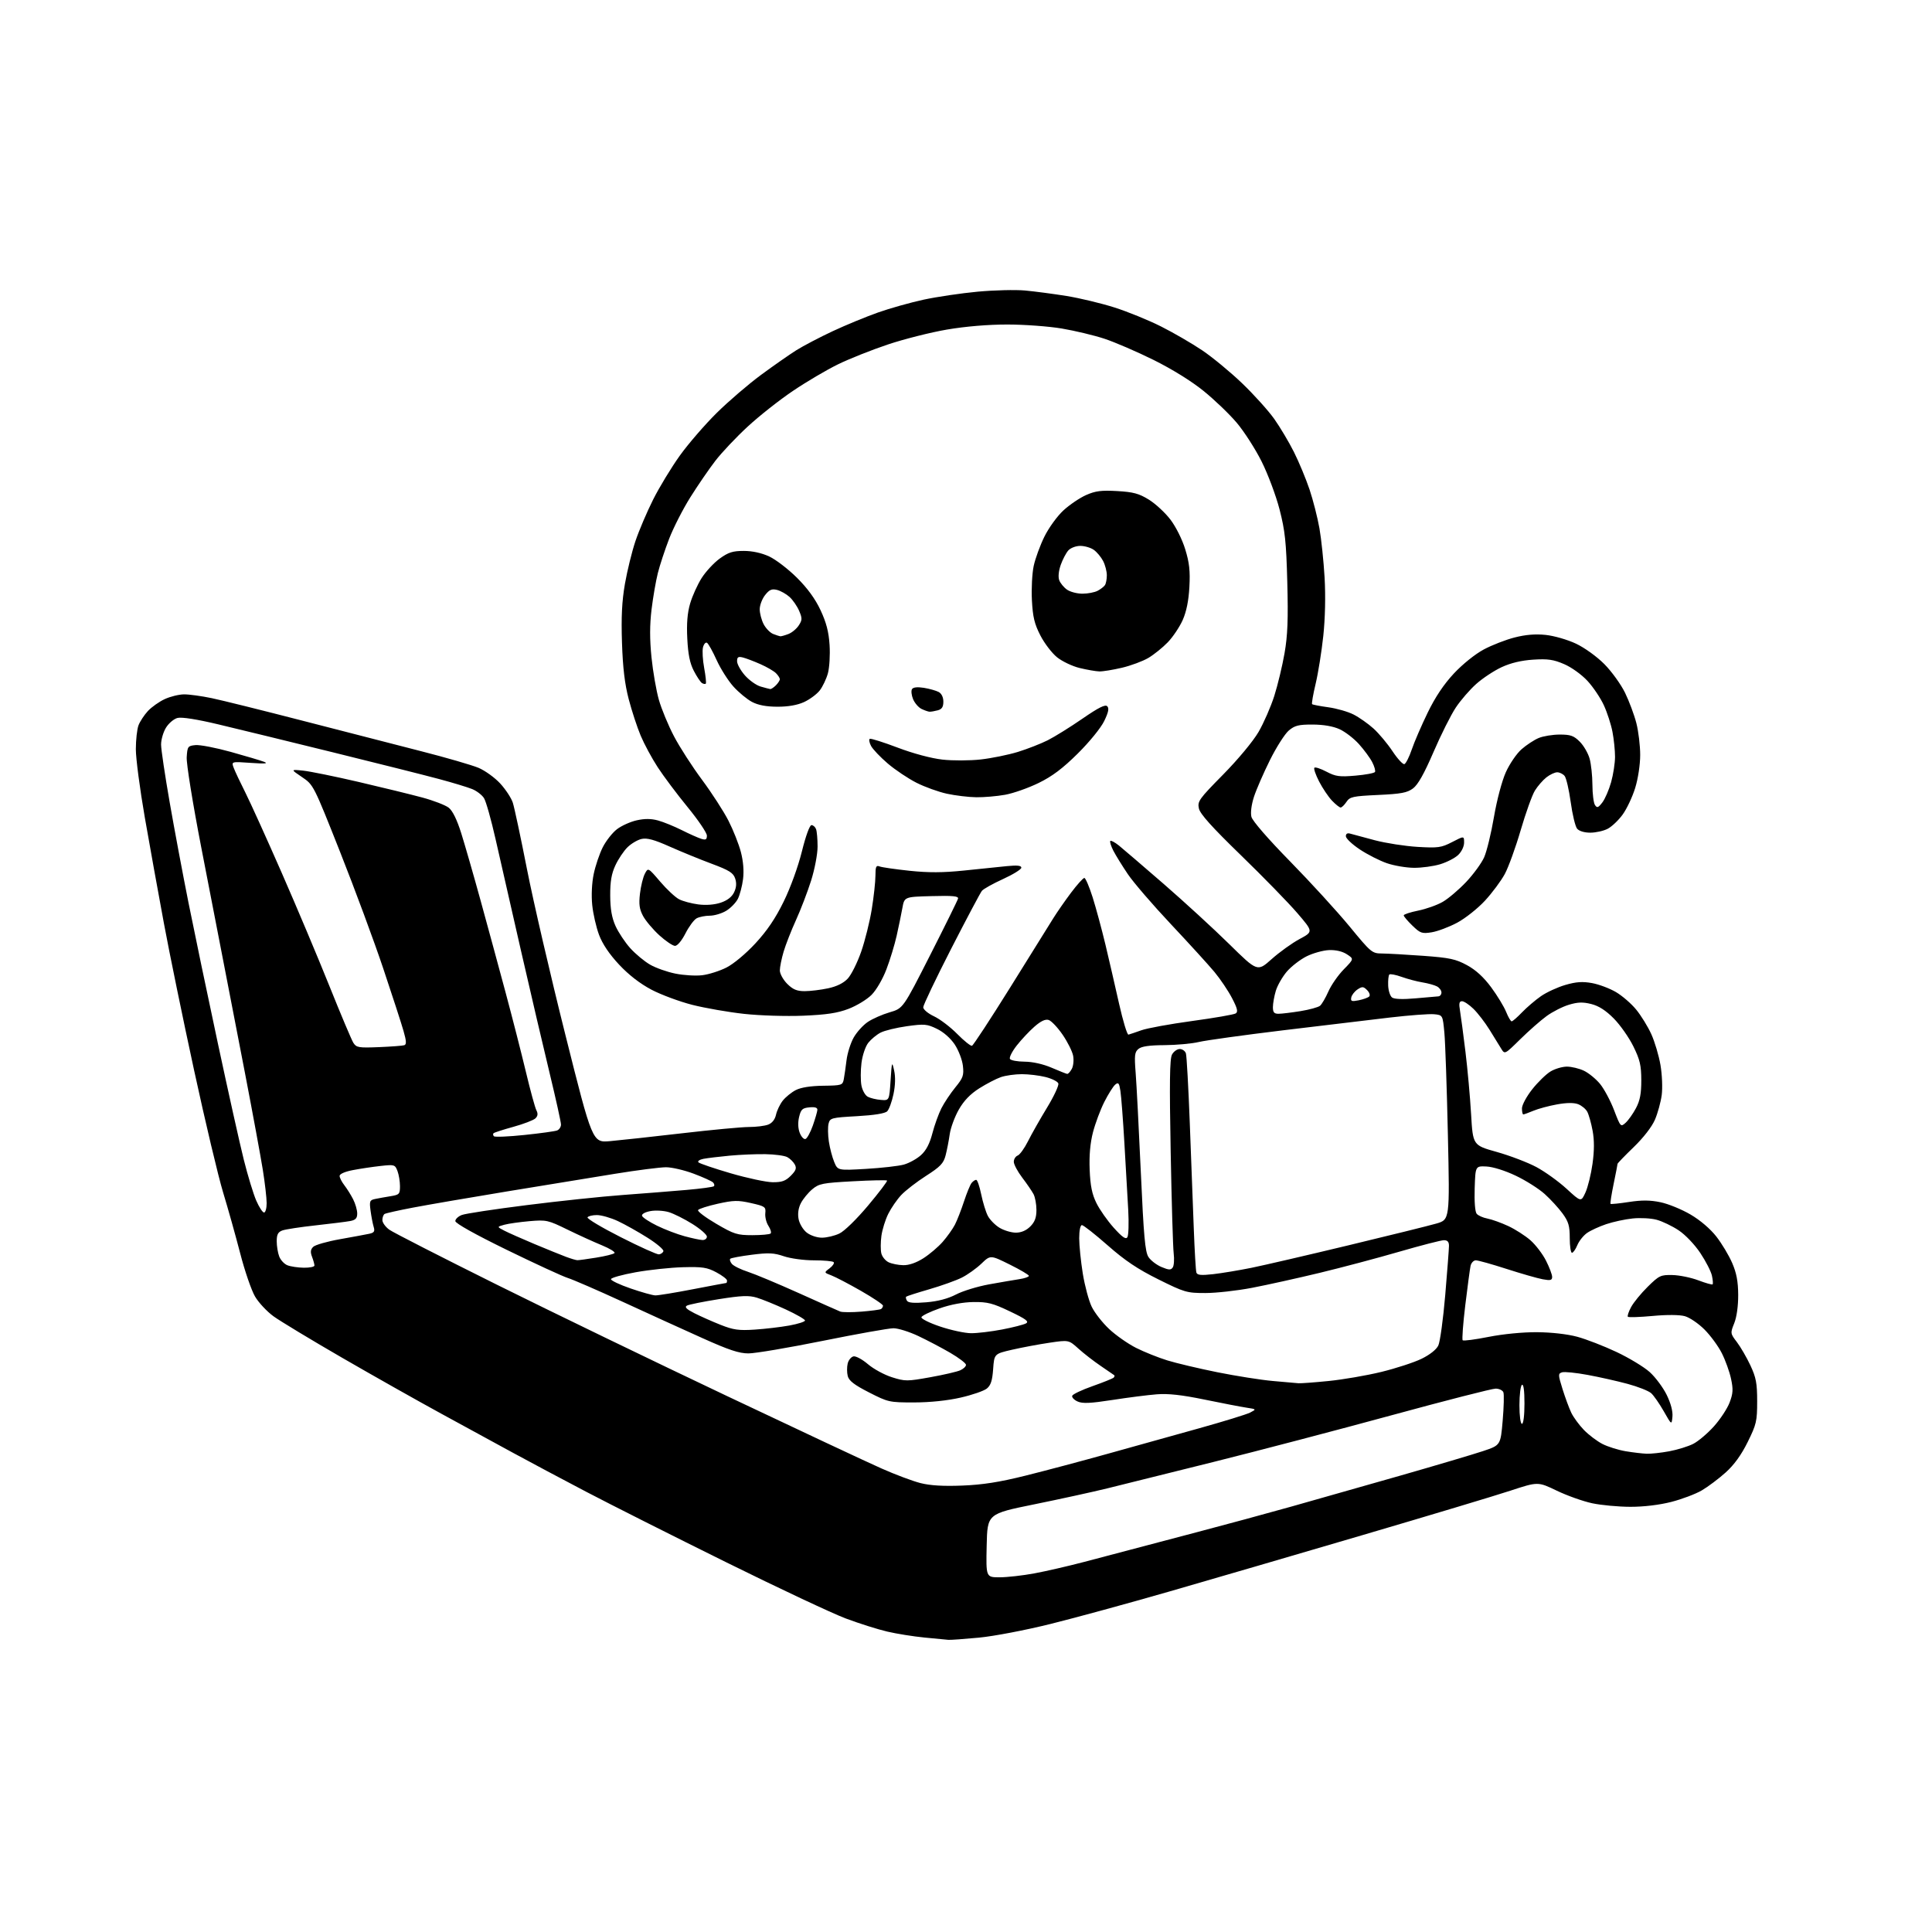 <?xml version="1.0" encoding="UTF-8" standalone="no"?>
<svg 
  version="1.1" 
  xmlns="http://www.w3.org/2000/svg" 
  xmlns:xlink="http://www.w3.org/1999/xlink" 
  xmlns:svg="http://www.w3.org/2000/svg"
  xmlns:rdf="http://www.w3.org/1999/02/22-rdf-syntax-ns#"
  xmlns:cc="http://creativecommons.org/ns#"
  xmlns:dc="http://purl.org/dc/elements/1.1/"
  viewBox="0 0 768 768"
  width="768"
  height="768"
>
<style>svg {background-color: white; }</style>"
<path stroke="none" fill="black" fill-rule="evenodd" d="M377.00,651.86C376.18,651.79 371.90,651.38 367.50,650.95C363.10,650.52 356.46,649.46 352.74,648.59C349.02,647.73 341.59,645.38 336.24,643.38C330.88,641.37 309.40,631.28 288.50,620.94C267.60,610.61 242.62,598.03 233.00,592.99C223.38,587.94 210.32,581.00 204.00,577.55C197.68,574.10 184.85,567.11 175.50,562.01C166.15,556.91 148.38,546.89 136.00,539.73C123.62,532.57 111.36,525.16 108.74,523.26C106.12,521.36 102.80,517.81 101.37,515.37C99.94,512.92 97.28,505.20 95.48,498.21C93.67,491.22 90.61,480.31 88.68,473.97C86.75,467.63 81.57,445.80 77.16,425.47C72.75,405.14 67.34,378.82 65.15,367.00C62.95,355.18 59.54,336.27 57.57,325.00C55.61,313.73 54.00,301.49 54.00,297.82C54.00,294.14 54.48,289.86 55.06,288.32C55.65,286.77 57.34,284.21 58.81,282.62C60.29,281.04 63.30,278.91 65.50,277.90C67.70,276.88 71.16,276.03 73.18,276.02C75.21,276.01 80.16,276.69 84.18,277.53C88.21,278.37 104.55,282.43 120.50,286.55C136.45,290.67 157.60,296.12 167.50,298.64C177.40,301.17 187.63,304.14 190.23,305.23C192.83,306.33 196.70,309.13 198.84,311.45C200.98,313.77 203.24,317.21 203.85,319.08C204.46,320.96 207.00,332.85 209.48,345.50C211.96,358.15 218.83,387.79 224.75,411.37C235.50,454.24 235.50,454.24 242.50,453.62C246.35,453.28 259.18,451.88 271.00,450.51C282.82,449.13 294.83,448.01 297.68,448.00C300.54,448.00 303.98,447.58 305.34,447.06C306.93,446.46 308.05,445.04 308.48,443.11C308.84,441.45 310.05,438.94 311.16,437.53C312.27,436.12 314.59,434.23 316.33,433.33C318.37,432.28 322.19,431.67 327.21,431.60C334.63,431.50 334.96,431.40 335.42,429.00C335.68,427.62 336.17,424.23 336.51,421.45C336.85,418.67 338.12,414.64 339.33,412.48C340.54,410.32 343.07,407.52 344.95,406.25C346.83,404.98 350.76,403.25 353.68,402.40C358.99,400.86 358.99,400.86 369.74,379.69C375.66,368.04 380.65,357.93 380.83,357.22C381.09,356.21 378.79,355.99 370.33,356.22C359.51,356.50 359.51,356.50 358.70,361.00C358.25,363.48 357.23,368.43 356.43,372.00C355.63,375.57 353.80,381.58 352.36,385.34C350.88,389.23 348.33,393.60 346.44,395.49C344.62,397.32 340.51,399.81 337.31,401.03C332.89,402.72 328.57,403.37 319.29,403.76C312.45,404.04 302.10,403.72 295.79,403.03C289.58,402.35 280.34,400.74 275.26,399.46C270.18,398.17 262.87,395.46 259.01,393.44C254.42,391.02 249.96,387.57 246.09,383.44C242.21,379.29 239.49,375.25 238.13,371.62C236.99,368.58 235.77,363.25 235.42,359.77C235.03,355.98 235.26,351.03 236.00,347.47C236.68,344.19 238.30,339.39 239.60,336.81C240.91,334.23 243.45,331.00 245.26,329.62C247.06,328.24 250.59,326.65 253.10,326.09C256.27,325.38 258.85,325.40 261.58,326.15C263.74,326.74 267.98,328.47 271.00,329.98C274.02,331.50 277.51,333.05 278.75,333.44C280.56,334.00 281.00,333.75 281.00,332.16C281.00,331.07 277.55,325.98 273.34,320.84C269.13,315.70 263.78,308.57 261.46,305.00C259.13,301.43 256.09,295.78 254.69,292.46C253.29,289.13 251.15,282.61 249.93,277.96C248.35,271.91 247.58,265.51 247.25,255.50C246.91,245.25 247.22,238.98 248.42,232.09C249.32,226.91 251.20,219.26 252.60,215.09C254.01,210.91 257.17,203.48 259.64,198.57C262.10,193.66 266.89,185.79 270.27,181.07C273.66,176.36 280.27,168.72 284.96,164.09C289.66,159.46 297.55,152.69 302.50,149.04C307.45,145.39 313.77,140.98 316.54,139.23C319.32,137.49 325.84,134.07 331.04,131.64C336.24,129.21 344.35,125.87 349.06,124.21C353.76,122.55 361.91,120.26 367.16,119.12C372.41,117.99 382.06,116.56 388.59,115.95C395.12,115.34 403.63,115.13 407.48,115.48C411.34,115.84 418.77,116.82 424.00,117.66C429.23,118.51 437.77,120.56 443.00,122.22C448.23,123.88 456.54,127.27 461.48,129.75C466.43,132.23 473.82,136.52 477.92,139.28C482.02,142.05 489.17,147.95 493.81,152.41C498.45,156.86 504.16,163.20 506.51,166.50C508.85,169.80 512.39,175.75 514.38,179.72C516.37,183.69 519.15,190.39 520.57,194.60C521.98,198.82 523.75,205.76 524.50,210.02C525.25,214.28 526.17,223.11 526.55,229.63C526.97,236.94 526.77,245.84 526.03,252.79C525.37,259.00 524.00,267.55 522.99,271.79C521.98,276.02 521.35,279.68 521.58,279.91C521.81,280.14 524.71,280.70 528.02,281.15C531.33,281.61 535.85,282.90 538.06,284.03C540.28,285.16 543.85,287.67 546.00,289.61C548.14,291.55 551.54,295.61 553.54,298.62C555.54,301.64 557.67,303.94 558.26,303.75C558.86,303.55 560.18,300.93 561.20,297.94C562.21,294.95 565.07,288.35 567.53,283.28C570.56,277.05 573.95,271.99 577.98,267.68C581.42,264.01 586.43,259.98 589.83,258.17C593.07,256.44 598.59,254.29 602.10,253.40C606.47,252.28 610.35,251.96 614.45,252.39C617.77,252.74 623.12,254.28 626.47,255.86C629.91,257.49 634.76,260.98 637.77,264.01C640.66,266.93 644.36,272.06 645.99,275.41C647.62,278.76 649.64,284.18 650.48,287.46C651.32,290.74 652.00,296.43 652.00,300.10C652.00,303.95 651.16,309.52 650.01,313.23C648.92,316.77 646.68,321.53 645.03,323.80C643.39,326.07 640.70,328.62 639.07,329.46C637.44,330.31 634.33,331.00 632.17,331.00C629.80,331.00 627.72,330.37 626.92,329.41C626.20,328.53 625.05,323.78 624.38,318.85C623.70,313.92 622.61,309.24 621.95,308.44C621.29,307.65 619.97,307.00 619.01,307.00C618.05,307.00 616.12,307.91 614.71,309.02C613.30,310.13 611.25,312.49 610.15,314.27C609.05,316.04 606.51,323.12 604.50,330.00C602.49,336.88 599.64,344.73 598.17,347.45C596.70,350.17 593.16,354.93 590.29,358.04C587.43,361.14 582.45,365.08 579.23,366.80C576.01,368.51 571.47,370.22 569.13,370.60C565.24,371.22 564.59,370.99 561.44,367.94C559.55,366.11 558.00,364.28 558.00,363.87C558.00,363.47 560.59,362.62 563.75,361.98C566.91,361.34 571.31,359.78 573.51,358.50C575.72,357.23 579.91,353.67 582.82,350.60C585.73,347.52 588.96,343.09 589.99,340.75C591.02,338.41 592.77,331.22 593.87,324.76C595.02,318.04 597.04,310.43 598.59,306.98C600.08,303.66 602.89,299.55 604.83,297.85C606.77,296.14 609.84,294.13 611.65,293.37C613.45,292.62 617.23,292.00 620.04,292.00C624.32,292.00 625.62,292.46 627.98,294.83C629.54,296.38 631.30,299.42 631.90,301.58C632.50,303.74 633.00,308.43 633.01,312.00C633.02,315.57 633.48,319.18 634.02,320.00C634.86,321.27 635.31,321.12 636.94,319.01C638.00,317.64 639.58,314.01 640.44,310.94C641.30,307.88 642.00,303.32 642.00,300.82C642.00,298.32 641.55,293.88 640.99,290.96C640.44,288.04 638.90,283.28 637.58,280.40C636.26,277.51 633.33,273.14 631.07,270.69C628.72,268.15 624.72,265.27 621.77,264.00C617.52,262.17 615.29,261.85 609.49,262.22C604.79,262.52 600.55,263.53 596.95,265.20C593.95,266.58 589.41,269.58 586.85,271.86C584.29,274.13 580.61,278.38 578.68,281.30C576.74,284.22 572.76,292.17 569.83,298.97C566.10,307.61 563.65,311.96 561.68,313.42C559.36,315.14 556.93,315.59 547.79,316.01C537.74,316.48 536.59,316.73 535.24,318.76C534.42,319.99 533.38,321.00 532.92,321.00C532.46,321.00 530.91,319.76 529.47,318.25C528.04,316.74 525.74,313.32 524.36,310.65C522.99,307.98 522.14,305.52 522.49,305.18C522.83,304.84 525.00,305.55 527.30,306.76C530.94,308.67 532.46,308.88 538.78,308.33C542.79,307.99 546.29,307.33 546.57,306.88C546.85,306.43 546.36,304.67 545.48,302.97C544.61,301.27 542.22,298.04 540.19,295.78C538.16,293.53 534.70,290.87 532.50,289.87C529.93,288.70 526.11,288.04 521.83,288.02C516.24,288.00 514.69,288.39 512.33,290.38C510.77,291.69 507.40,296.98 504.83,302.13C502.27,307.28 499.41,313.86 498.47,316.74C497.45,319.92 497.05,323.05 497.46,324.71C497.87,326.34 504.11,333.53 512.88,342.47C520.98,350.74 531.58,362.34 536.45,368.25C545.05,378.71 545.40,379.00 549.39,379.03C551.65,379.05 559.00,379.46 565.72,379.95C576.25,380.72 578.65,381.23 583.15,383.67C586.68,385.59 589.79,388.44 592.79,392.50C595.22,395.80 597.89,400.19 598.71,402.25C599.54,404.31 600.53,406.00 600.91,406.00C601.29,406.00 603.16,404.38 605.05,402.40C606.95,400.43 610.33,397.54 612.56,395.99C614.79,394.44 619.15,392.43 622.25,391.53C626.54,390.28 629.08,390.11 632.84,390.79C635.57,391.28 639.84,392.89 642.34,394.35C644.83,395.81 648.47,398.95 650.41,401.33C652.35,403.70 655.06,408.08 656.41,411.07C657.77,414.06 659.41,419.58 660.06,423.34C660.71,427.13 660.93,432.45 660.56,435.29C660.18,438.11 658.97,442.53 657.86,445.11C656.64,447.94 653.28,452.27 649.42,456.00C645.89,459.41 643.00,462.40 643.00,462.64C643.00,462.89 642.30,466.49 641.44,470.65C640.58,474.81 640.03,478.36 640.21,478.55C640.40,478.73 643.69,478.40 647.52,477.81C652.66,477.02 655.97,477.05 660.08,477.91C663.16,478.55 668.52,480.74 672.01,482.79C675.84,485.03 679.90,488.50 682.28,491.56C684.45,494.34 687.28,499.06 688.57,502.06C690.30,506.05 690.93,509.42 690.96,514.73C690.98,519.14 690.37,523.53 689.39,525.99C687.80,529.95 687.82,530.07 690.45,533.52C691.92,535.45 694.33,539.61 695.81,542.76C698.07,547.59 698.50,549.86 698.50,557.06C698.50,564.93 698.20,566.22 694.73,573.23C692.19,578.37 689.35,582.30 685.98,585.33C683.23,587.80 678.97,591.00 676.50,592.45C674.03,593.90 668.56,595.96 664.34,597.04C659.60,598.25 653.40,598.99 648.09,598.98C643.37,598.97 636.54,598.34 632.92,597.57C629.30,596.80 622.97,594.55 618.85,592.57C611.36,588.97 611.36,588.97 600.43,592.56C594.42,594.54 568.12,602.44 542.00,610.12C515.88,617.81 481.23,627.92 465.00,632.60C448.77,637.28 427.46,643.10 417.63,645.54C407.66,648.02 395.05,650.43 389.13,650.99C383.28,651.54 377.82,651.94 377.00,651.86zM397.36,627.00C400.34,627.00 406.54,626.30 411.14,625.45C415.74,624.60 424.68,622.54 431.00,620.88C437.32,619.22 445.65,617.02 449.50,616.00C453.35,614.97 465.27,611.83 476.00,609.01C486.73,606.20 503.60,601.62 513.50,598.84C523.40,596.05 542.99,590.49 557.03,586.47C571.07,582.45 585.69,578.11 589.53,576.83C596.50,574.50 596.50,574.50 597.34,564.71C597.80,559.32 597.93,554.26 597.62,553.46C597.31,552.66 595.92,552.00 594.53,552.00C593.13,552.00 574.55,556.75 553.24,562.57C531.94,568.38 500.10,576.73 482.50,581.12C464.90,585.51 445.85,590.25 440.16,591.65C434.47,593.05 421.42,595.90 411.16,597.99C392.50,601.78 392.50,601.78 392.22,614.39C391.94,627.00 391.94,627.00 397.36,627.00zM382.50,590.54C390.61,590.22 397.21,589.19 407.62,586.60C415.38,584.67 430.01,580.78 440.12,577.96C450.23,575.14 466.60,570.57 476.49,567.82C486.39,565.06 495.61,562.22 496.99,561.50C499.49,560.19 499.49,560.18 495.50,559.57C493.30,559.24 485.80,557.79 478.84,556.36C469.75,554.49 464.38,553.90 459.84,554.26C456.35,554.53 448.41,555.54 442.18,556.51C433.37,557.87 430.30,558.00 428.35,557.11C426.97,556.49 426.01,555.47 426.22,554.85C426.42,554.23 430.07,552.50 434.33,551.00C438.58,549.50 442.35,547.98 442.70,547.63C443.05,547.29 443.15,546.85 442.92,546.66C442.69,546.48 440.27,544.81 437.54,542.97C434.81,541.12 430.84,538.04 428.71,536.12C424.83,532.62 424.83,532.62 417.17,533.76C412.95,534.38 406.29,535.63 402.36,536.53C395.23,538.17 395.23,538.17 394.79,544.23C394.46,548.83 393.85,550.71 392.27,551.98C391.12,552.91 386.43,554.53 381.84,555.57C376.64,556.76 369.69,557.48 363.38,557.49C353.53,557.50 353.04,557.39 345.44,553.50C339.58,550.51 337.46,548.87 336.99,547.00C336.64,545.62 336.64,543.38 336.97,542.01C337.31,540.63 338.36,539.36 339.30,539.18C340.24,539.00 342.82,540.40 345.04,542.30C347.25,544.19 351.55,546.53 354.58,547.48C359.82,549.13 360.59,549.13 369.80,547.47C375.14,546.51 380.51,545.27 381.75,544.70C382.99,544.14 384.00,543.17 384.00,542.55C384.00,541.92 381.19,539.78 377.75,537.77C374.31,535.77 368.57,532.75 365.00,531.07C361.43,529.38 357.00,528.00 355.17,528.00C353.34,528.00 340.71,530.25 327.10,533.00C313.49,535.75 300.18,538.00 297.53,538.00C293.79,538.00 289.70,536.64 279.11,531.87C271.62,528.51 257.40,522.03 247.50,517.47C237.60,512.92 227.78,508.66 225.67,508.00C223.57,507.34 212.66,502.30 201.42,496.82C188.87,490.69 181.00,486.29 181.00,485.40C181.00,484.60 182.17,483.51 183.59,482.97C185.02,482.42 196.60,480.66 209.34,479.06C222.08,477.45 239.25,475.63 247.50,475.03C255.75,474.42 267.16,473.52 272.86,473.02C278.56,472.52 283.48,471.86 283.79,471.54C284.11,471.22 283.95,470.55 283.43,470.03C282.92,469.52 279.45,467.95 275.73,466.55C272.00,465.15 267.06,464.00 264.75,464.00C262.43,464.00 253.33,465.16 244.52,466.59C235.71,468.01 216.35,471.17 201.50,473.62C186.65,476.06 169.84,478.96 164.13,480.05C158.43,481.13 153.37,482.27 152.88,482.57C152.40,482.87 152.00,483.96 152.00,484.99C152.00,486.02 153.25,487.75 154.78,488.84C156.31,489.93 175.55,499.76 197.53,510.69C219.51,521.61 260.68,541.53 289.00,554.95C317.32,568.37 344.94,581.32 350.37,583.72C355.79,586.13 362.77,588.75 365.87,589.54C369.74,590.53 374.93,590.84 382.50,590.54zM654.57,577.88C656.25,577.95 660.29,577.51 663.53,576.91C666.78,576.31 671.08,574.98 673.08,573.96C675.09,572.94 678.78,569.81 681.29,567.02C683.80,564.23 686.61,559.97 687.53,557.56C688.92,553.92 689.02,552.31 688.11,548.07C687.51,545.26 685.86,540.68 684.44,537.89C683.03,535.10 679.93,530.87 677.54,528.49C675.15,526.10 671.65,523.72 669.75,523.20C667.65,522.62 662.66,522.58 656.97,523.11C651.84,523.58 647.40,523.73 647.11,523.44C646.82,523.16 647.40,521.42 648.39,519.58C649.37,517.75 652.36,514.10 655.01,511.49C659.54,507.03 660.15,506.74 664.86,506.85C667.62,506.91 672.24,507.86 675.13,508.96C678.02,510.05 680.56,510.77 680.79,510.55C681.01,510.33 680.89,508.76 680.51,507.06C680.14,505.37 678.06,501.32 675.88,498.06C673.63,494.69 669.92,490.81 667.27,489.06C664.71,487.36 660.79,485.48 658.56,484.88C656.33,484.27 652.02,484.04 649.00,484.36C645.98,484.67 641.25,485.69 638.50,486.62C635.75,487.54 632.32,489.12 630.88,490.12C629.44,491.13 627.70,493.31 627.01,494.97C626.32,496.64 625.36,498.00 624.88,498.00C624.40,498.00 624.00,495.37 624.00,492.15C624.00,487.31 623.51,485.63 621.16,482.40C619.60,480.26 616.40,476.76 614.04,474.64C611.69,472.52 606.50,469.24 602.51,467.35C598.27,465.33 593.45,463.82 590.88,463.70C586.50,463.50 586.50,463.50 586.21,472.35C586.04,477.63 586.35,481.72 587.00,482.49C587.59,483.21 589.52,484.07 591.29,484.40C593.05,484.74 596.78,486.08 599.57,487.38C602.35,488.68 606.32,491.22 608.38,493.03C610.44,494.84 613.22,498.48 614.56,501.13C615.90,503.77 617.00,506.67 617.00,507.58C617.00,508.94 616.34,509.10 613.25,508.53C611.19,508.15 604.73,506.30 598.90,504.42C593.08,502.54 587.57,501.00 586.67,501.00C585.77,501.00 584.82,502.01 584.56,503.25C584.30,504.49 583.36,511.51 582.47,518.85C581.58,526.19 581.12,532.46 581.44,532.78C581.76,533.10 586.41,532.49 591.76,531.43C597.52,530.29 605.38,529.53 611.00,529.57C616.73,529.61 623.08,530.33 627.00,531.39C630.58,532.36 637.59,535.08 642.60,537.44C647.60,539.80 653.55,543.40 655.82,545.45C658.08,547.50 661.11,551.57 662.54,554.49C664.18,557.85 665.02,561.04 664.82,563.15C664.50,566.50 664.50,566.50 661.37,561.00C659.65,557.98 657.40,554.74 656.36,553.81C655.33,552.89 651.11,551.22 646.99,550.11C642.87,549.00 635.71,547.39 631.08,546.54C626.44,545.68 621.88,545.22 620.94,545.52C619.34,546.03 619.35,546.45 621.12,552.15C622.17,555.50 623.72,559.73 624.59,561.55C625.45,563.37 627.73,566.47 629.64,568.44C631.55,570.41 634.87,572.91 637.02,574.01C639.17,575.11 643.31,576.40 646.22,576.89C649.12,577.37 652.88,577.82 654.57,577.88zM605.00,566.00C605.58,566.00 606.00,562.65 606.00,557.94C606.00,552.82 605.64,550.11 605.00,550.50C604.45,550.84 604.00,554.47 604.00,558.56C604.00,562.85 604.42,566.00 605.00,566.00zM516.14,549.86C517.05,549.94 522.45,549.54 528.14,548.97C533.84,548.40 543.27,546.78 549.09,545.36C554.91,543.94 562.11,541.59 565.09,540.14C568.40,538.52 570.99,536.47 571.76,534.84C572.45,533.38 573.69,524.38 574.50,514.84C575.31,505.30 575.98,496.49 575.99,495.25C576.00,493.66 575.41,493.00 573.99,493.00C572.89,493.00 564.90,495.06 556.24,497.57C547.58,500.09 533.30,503.88 524.50,506.00C515.70,508.12 503.64,510.79 497.70,511.93C491.76,513.07 483.41,514.00 479.15,514.00C471.78,514.00 470.87,513.74 460.45,508.56C452.24,504.48 447.20,501.11 440.33,495.06C435.29,490.63 430.67,487.00 430.08,487.00C429.44,487.00 429.00,489.16 429.00,492.25C429.01,495.14 429.65,501.46 430.43,506.29C431.22,511.13 432.81,517.05 433.97,519.44C435.13,521.84 438.26,525.84 440.92,528.32C443.57,530.81 448.39,534.18 451.62,535.81C454.86,537.44 460.43,539.67 464.00,540.77C467.57,541.88 476.54,544.00 483.93,545.49C491.31,546.97 501.21,548.54 505.93,548.96C510.64,549.38 515.24,549.78 516.14,549.86zM386.00,529.97C388.48,529.99 394.03,529.32 398.34,528.50C402.65,527.67 406.93,526.58 407.84,526.07C409.16,525.33 407.88,524.36 401.50,521.32C394.66,518.05 392.56,517.51 387.00,517.58C382.88,517.63 377.96,518.54 373.56,520.08C369.75,521.41 366.47,523.00 366.28,523.60C366.09,524.21 369.43,525.88 373.72,527.32C378.00,528.76 383.52,529.95 386.00,529.97zM300.00,528.54C304.12,528.27 310.31,527.54 313.75,526.92C317.19,526.29 320.00,525.40 320.00,524.92C320.00,524.45 316.56,522.47 312.35,520.52C308.14,518.58 302.95,516.47 300.81,515.83C297.68,514.89 294.78,515.00 285.72,516.44C279.55,517.42 273.86,518.57 273.07,519.00C272.03,519.57 272.82,520.38 276.01,522.01C278.41,523.23 283.11,525.32 286.44,526.64C291.55,528.66 293.68,528.96 300.00,528.54zM342.48,521.39C346.32,521.08 349.81,520.62 350.23,520.36C350.65,520.10 351.00,519.49 351.00,519.02C351.00,518.54 347.06,515.90 342.25,513.14C337.44,510.39 332.16,507.63 330.51,507.00C327.52,505.87 327.52,505.87 329.81,504.15C331.06,503.20 331.77,502.10 331.38,501.71C330.99,501.32 327.45,501.00 323.51,501.00C319.54,501.00 314.24,500.28 311.60,499.38C307.64,498.03 305.52,497.93 298.86,498.78C294.46,499.34 290.61,500.06 290.29,500.38C289.97,500.69 290.26,501.61 290.93,502.42C291.61,503.23 294.48,504.65 297.33,505.57C300.17,506.50 309.25,510.30 317.50,514.01C325.75,517.73 333.18,521.04 334.00,521.36C334.82,521.69 338.64,521.70 342.48,521.39zM368.25,517.68C372.84,517.30 376.85,516.24 380.03,514.58C382.69,513.19 388.60,511.38 393.18,510.55C397.76,509.73 403.19,508.79 405.25,508.48C407.31,508.17 409.00,507.58 409.00,507.17C409.00,506.77 405.56,504.74 401.36,502.66C393.71,498.87 393.71,498.87 390.11,502.33C388.12,504.23 384.62,506.73 382.32,507.88C380.02,509.03 374.20,511.11 369.38,512.51C364.56,513.90 360.44,515.23 360.21,515.46C359.98,515.68 360.13,516.41 360.54,517.07C361.06,517.91 363.36,518.09 368.25,517.68zM260.50,514.94C261.60,514.97 268.33,513.87 275.46,512.49C282.58,511.12 288.55,510.00 288.71,510.00C288.87,510.00 289.00,509.56 289.00,509.02C289.00,508.48 287.09,507.02 284.75,505.77C281.10,503.82 279.23,503.53 271.50,503.74C266.55,503.87 258.09,504.77 252.70,505.74C247.31,506.71 242.88,507.95 242.87,508.49C242.85,509.04 246.36,510.70 250.67,512.18C254.98,513.67 259.40,514.91 260.50,514.94zM482.26,506.50C485.69,506.11 492.55,504.97 497.50,503.97C502.45,502.96 519.77,498.94 536.00,495.04C552.23,491.14 567.93,487.26 570.91,486.40C576.31,484.85 576.31,484.85 575.56,451.18C575.15,432.65 574.52,414.35 574.16,410.50C573.50,403.50 573.50,403.50 570.04,403.17C568.14,402.99 560.26,403.58 552.54,404.48C544.82,405.38 525.67,407.67 510.00,409.57C494.32,411.47 479.25,413.56 476.50,414.22C473.75,414.87 467.63,415.43 462.91,415.46C456.91,415.49 453.78,415.94 452.56,416.96C451.04,418.21 450.89,419.51 451.44,426.46C451.79,430.88 452.71,448.61 453.49,465.85C454.64,491.44 455.20,497.65 456.53,499.68C457.42,501.05 459.76,502.84 461.72,503.66C464.66,504.89 465.45,504.92 466.19,503.82C466.68,503.10 466.85,500.59 466.56,498.25C466.27,495.91 465.73,477.67 465.36,457.72C464.85,430.45 464.98,420.90 465.88,419.23C466.53,418.00 467.92,417.00 468.97,417.00C470.01,417.00 471.11,417.79 471.42,418.75C471.72,419.71 472.42,432.20 472.96,446.50C473.50,460.80 474.22,479.70 474.55,488.50C474.88,497.30 475.34,505.11 475.58,505.85C475.91,506.89 477.43,507.04 482.26,506.50zM120.75,503.94C123.09,503.97 125.00,503.58 125.00,503.07C125.00,502.55 124.57,500.99 124.04,499.60C123.32,497.72 123.44,496.70 124.50,495.65C125.28,494.86 130.10,493.49 135.21,492.59C140.32,491.68 145.56,490.71 146.85,490.43C148.74,490.01 149.08,489.47 148.54,487.70C148.17,486.49 147.62,483.61 147.31,481.30C146.80,477.48 146.96,477.06 149.13,476.61C150.43,476.34 153.19,475.84 155.25,475.51C158.73,474.95 159.00,474.66 159.00,471.52C159.00,469.66 158.55,466.94 158.00,465.49C157.03,462.95 156.79,462.88 151.25,463.49C148.09,463.84 143.14,464.58 140.25,465.14C137.14,465.73 135.00,466.67 135.00,467.44C135.00,468.15 135.84,469.80 136.86,471.12C137.88,472.43 139.46,474.94 140.36,476.70C141.26,478.46 142.00,481.01 142.00,482.37C142.00,484.27 141.37,484.96 139.25,485.37C137.74,485.66 131.55,486.43 125.50,487.10C119.45,487.76 113.49,488.67 112.25,489.12C110.51,489.76 110.00,490.73 110.00,493.41C110.00,495.31 110.44,498.04 110.99,499.46C111.53,500.89 112.99,502.46 114.24,502.96C115.48,503.46 118.41,503.90 120.75,503.94zM359.05,502.93C361.33,502.98 364.21,501.98 367.05,500.18C369.50,498.62 372.95,495.69 374.73,493.66C376.51,491.63 378.69,488.56 379.59,486.84C380.48,485.11 382.10,480.95 383.20,477.60C384.30,474.24 385.66,470.94 386.22,470.25C386.78,469.56 387.61,469.00 388.05,469.00C388.50,469.00 389.39,471.59 390.04,474.75C390.69,477.91 391.87,481.76 392.66,483.29C393.45,484.83 395.54,486.97 397.30,488.04C399.06,489.11 401.98,489.99 403.80,490.00C405.96,490.00 407.93,489.16 409.55,487.55C411.36,485.74 412.00,484.01 412.00,480.98C412.00,478.72 411.48,475.89 410.84,474.68C410.20,473.48 408.18,470.52 406.34,468.11C404.50,465.69 403.00,462.86 403.00,461.82C403.00,460.79 403.70,459.67 404.55,459.34C405.40,459.02 407.25,456.44 408.66,453.63C410.07,450.81 413.48,444.80 416.23,440.28C418.98,435.76 421.00,431.43 420.70,430.67C420.41,429.90 418.13,428.77 415.64,428.14C413.15,427.51 408.91,427.00 406.21,427.00C403.51,427.00 399.77,427.52 397.90,428.16C396.03,428.80 392.16,430.81 389.29,432.62C385.71,434.89 383.16,437.53 381.14,441.08C379.52,443.92 377.89,448.33 377.53,450.87C377.17,453.42 376.43,457.20 375.89,459.29C375.06,462.47 373.81,463.78 368.09,467.44C364.35,469.84 359.91,473.27 358.24,475.06C356.56,476.85 354.25,480.21 353.10,482.52C351.94,484.83 350.72,488.77 350.37,491.29C350.03,493.80 350.02,496.94 350.35,498.27C350.68,499.59 351.98,501.17 353.23,501.77C354.48,502.37 357.10,502.90 359.05,502.93zM229.50,500.95C230.05,500.97 233.43,500.51 237.00,499.93C240.57,499.36 243.84,498.55 244.26,498.13C244.68,497.72 242.43,496.32 239.26,495.02C236.09,493.72 229.90,490.90 225.50,488.75C217.86,485.01 217.18,484.86 210.50,485.43C206.65,485.77 202.15,486.40 200.50,486.85C197.50,487.67 197.50,487.67 200.50,489.22C202.15,490.07 207.55,492.46 212.50,494.54C217.45,496.61 223.07,498.89 225.00,499.61C226.93,500.33 228.95,500.93 229.50,500.95zM261.92,498.63C262.70,498.56 263.50,497.99 263.71,497.37C263.92,496.74 261.06,494.32 257.36,491.99C253.66,489.65 248.36,486.68 245.57,485.38C242.78,484.08 239.06,483.02 237.31,483.01C235.55,483.00 233.86,483.41 233.55,483.91C233.24,484.41 239.18,487.96 246.75,491.79C254.31,495.63 261.14,498.71 261.92,498.63zM279.25,492.93C280.21,492.97 281.00,492.36 281.00,491.58C281.00,490.79 278.41,488.53 275.25,486.55C272.09,484.57 267.86,482.45 265.85,481.84C263.84,481.24 260.55,481.05 258.53,481.43C256.40,481.83 255.02,482.61 255.22,483.31C255.42,483.96 258.11,485.74 261.21,487.25C264.31,488.76 269.24,490.65 272.17,491.43C275.10,492.22 278.29,492.90 279.25,492.93zM448.15,491.81C448.62,491.09 448.77,486.23 448.49,481.00C448.20,475.77 447.52,463.85 446.97,454.50C446.43,445.15 445.71,435.79 445.39,433.71C444.90,430.49 444.58,430.10 443.32,431.15C442.51,431.83 440.56,434.92 438.99,438.02C437.42,441.12 435.40,446.55 434.48,450.07C433.37,454.38 432.93,459.28 433.16,464.99C433.42,471.36 434.09,474.69 435.84,478.23C437.11,480.83 440.22,485.25 442.73,488.05C446.12,491.81 447.52,492.79 448.15,491.81zM326.73,492.00C328.64,492.00 331.76,491.26 333.66,490.35C335.66,489.41 340.51,484.67 345.09,479.21C349.47,473.99 352.85,469.52 352.62,469.29C352.38,469.05 346.25,469.18 339.00,469.58C326.98,470.23 325.54,470.51 322.87,472.77C321.25,474.13 319.23,476.59 318.38,478.24C317.37,480.18 317.04,482.42 317.45,484.58C317.80,486.44 319.23,488.82 320.67,489.96C322.15,491.12 324.76,492.00 326.73,492.00zM299.06,491.00C302.69,491.00 305.97,490.70 306.34,490.33C306.71,489.96 306.31,488.60 305.47,487.31C304.62,486.02 304.06,483.75 304.22,482.28C304.48,479.75 304.14,479.51 298.53,478.24C293.34,477.07 291.62,477.11 285.30,478.51C281.31,479.40 277.79,480.53 277.49,481.02C277.18,481.51 280.43,483.96 284.70,486.46C291.78,490.61 293.03,491.00 299.06,491.00zM104.96,482.00C105.53,482.00 106.00,480.31 106.00,478.25C105.99,476.19 105.31,470.23 104.47,465.00C103.63,459.77 100.44,442.45 97.37,426.50C94.30,410.55 90.51,390.98 88.95,383.00C87.39,375.02 83.37,354.32 80.03,337.00C76.58,319.19 74.06,303.54 74.22,301.00C74.49,296.74 74.67,296.48 77.71,296.19C79.47,296.02 85.77,297.23 91.71,298.88C97.64,300.53 103.62,302.31 105.00,302.84C106.79,303.54 105.29,303.65 99.72,303.26C91.94,302.71 91.94,302.71 92.91,305.25C93.44,306.66 95.52,311.07 97.53,315.05C99.54,319.04 106.03,333.37 111.96,346.90C117.89,360.43 126.44,380.73 130.96,392.00C135.48,403.27 139.76,413.43 140.48,414.56C141.68,416.43 142.59,416.58 150.65,416.25C155.52,416.05 160.04,415.71 160.71,415.49C161.63,415.19 161.56,413.84 160.40,409.80C159.57,406.88 155.95,395.73 152.35,385.00C148.76,374.27 141.05,353.46 135.22,338.74C124.64,312.05 124.61,311.98 120.06,308.91C115.50,305.83 115.50,305.83 120.50,306.34C123.25,306.63 133.19,308.65 142.59,310.84C151.99,313.03 163.35,315.81 167.85,317.02C172.34,318.23 177.08,320.06 178.38,321.08C179.92,322.30 181.66,325.84 183.35,331.22C184.78,335.78 188.25,347.82 191.05,358.00C193.85,368.18 198.31,384.60 200.97,394.50C203.63,404.40 207.25,418.57 209.03,426.00C210.80,433.43 212.69,440.34 213.23,441.37C213.91,442.69 213.80,443.62 212.85,444.56C212.11,445.28 208.17,446.80 204.11,447.92C200.04,449.04 196.48,450.19 196.19,450.48C195.90,450.76 195.97,451.31 196.35,451.68C196.72,452.06 202.17,451.83 208.46,451.17C214.74,450.52 220.58,449.71 221.44,449.38C222.30,449.06 223.00,447.99 223.00,447.02C223.00,446.05 220.98,436.92 218.52,426.74C216.06,416.57 210.91,394.57 207.09,377.87C203.26,361.17 198.71,341.20 196.98,333.50C195.24,325.80 193.18,318.49 192.39,317.26C191.60,316.02 189.51,314.41 187.73,313.68C185.95,312.95 180.00,311.14 174.50,309.67C169.00,308.19 150.10,303.44 132.50,299.10C114.90,294.76 94.37,289.75 86.87,287.97C78.39,285.94 72.25,284.97 70.59,285.39C69.13,285.75 67.06,287.50 65.97,289.28C64.89,291.05 64.02,294.07 64.03,296.00C64.04,297.93 65.59,308.27 67.46,319.00C69.33,329.73 72.71,347.73 74.96,359.00C77.22,370.27 82.43,395.27 86.56,414.54C90.68,433.81 95.34,454.74 96.92,461.04C98.50,467.34 100.72,474.64 101.86,477.25C103.00,479.86 104.39,482.00 104.96,482.00zM630.25,474.02C631.21,471.91 632.47,466.77 633.05,462.60C633.77,457.39 633.79,453.29 633.09,449.50C632.53,446.47 631.57,443.07 630.97,441.95C630.37,440.82 628.73,439.47 627.32,438.93C625.63,438.29 622.77,438.32 618.91,439.02C615.69,439.60 611.49,440.73 609.56,441.54C607.64,442.34 605.82,443.00 605.53,443.00C605.24,443.00 605.00,441.92 605.00,440.59C605.00,439.26 606.83,435.86 609.07,433.03C611.30,430.20 614.57,427.02 616.32,425.95C618.07,424.88 621.01,424.01 622.85,424.00C624.69,424.00 627.74,424.73 629.63,425.63C631.52,426.53 634.40,428.88 636.03,430.86C637.66,432.84 640.17,437.53 641.61,441.28C644.18,448.00 644.25,448.08 646.22,446.31C647.31,445.31 649.17,442.70 650.33,440.50C651.92,437.50 652.45,434.73 652.44,429.40C652.42,423.46 651.90,421.25 649.26,415.90C647.52,412.38 644.03,407.41 641.50,404.86C638.35,401.67 635.55,399.87 632.57,399.12C629.20,398.27 627.19,398.34 623.64,399.41C621.12,400.17 617.13,402.20 614.78,403.92C612.42,405.64 607.72,409.77 604.33,413.11C598.16,419.18 598.16,419.18 596.74,416.84C595.96,415.55 593.86,412.16 592.08,409.29C590.30,406.43 587.45,402.72 585.73,401.04C584.02,399.37 581.97,398.00 581.18,398.00C580.07,398.00 579.88,398.86 580.37,401.75C580.72,403.81 581.69,411.12 582.53,418.00C583.37,424.88 584.39,436.07 584.78,442.88C585.50,455.26 585.50,455.26 595.00,457.92C600.23,459.39 607.30,462.09 610.73,463.92C614.16,465.76 619.56,469.64 622.73,472.55C628.50,477.85 628.50,477.85 630.25,474.02zM307.11,469.95C310.79,469.99 312.26,469.47 314.34,467.39C316.40,465.32 316.74,464.39 315.95,462.91C315.40,461.89 314.05,460.56 312.95,459.97C311.84,459.38 307.91,458.85 304.22,458.80C300.52,458.74 294.12,459.01 290.00,459.40C285.88,459.79 281.22,460.35 279.65,460.65C278.08,460.96 277.18,461.58 277.65,462.05C278.12,462.52 283.91,464.48 290.50,466.41C297.10,468.33 304.58,469.93 307.11,469.95zM344.26,464.65C350.44,464.29 357.21,463.52 359.30,462.94C361.40,462.35 364.45,460.67 366.09,459.19C368.15,457.34 369.56,454.65 370.63,450.54C371.48,447.27 373.10,442.77 374.23,440.54C375.36,438.32 377.86,434.58 379.77,432.24C382.84,428.49 383.20,427.47 382.77,423.69C382.51,421.33 381.05,417.52 379.54,415.23C377.86,412.71 375.08,410.25 372.45,408.98C368.50,407.06 367.45,406.97 360.52,407.93C356.34,408.52 351.63,409.66 350.05,410.48C348.47,411.29 346.27,413.12 345.15,414.53C344.02,415.98 342.83,419.49 342.45,422.54C342.08,425.53 342.07,429.55 342.43,431.48C342.79,433.40 343.92,435.42 344.95,435.97C345.97,436.52 348.31,437.09 350.15,437.23C353.50,437.50 353.50,437.50 354.02,429.50C354.50,421.98 354.59,421.74 355.42,425.49C356.00,428.07 355.91,431.41 355.17,434.94C354.54,437.95 353.42,441.01 352.68,441.75C351.81,442.62 347.54,443.31 340.65,443.70C330.48,444.27 329.93,444.42 329.37,446.66C329.04,447.96 329.09,451.16 329.48,453.76C329.87,456.37 330.83,460.03 331.61,461.90C333.02,465.30 333.02,465.30 344.26,464.65zM320.19,452.77C320.84,452.55 322.15,450.15 323.11,447.44C324.06,444.72 324.88,441.91 324.92,441.19C324.98,440.30 323.95,439.97 321.75,440.19C318.96,440.46 318.38,440.99 317.66,444.00C317.13,446.20 317.22,448.55 317.91,450.33C318.52,451.89 319.54,452.99 320.19,452.77zM424.21,426.89C424.61,426.95 425.44,426.05 426.07,424.88C426.69,423.71 426.92,421.35 426.58,419.63C426.24,417.91 424.36,414.15 422.39,411.29C420.42,408.42 417.94,405.80 416.87,405.46C415.54,405.04 413.78,405.86 411.22,408.10C409.17,409.89 406.00,413.27 404.16,415.62C402.32,417.97 401.11,420.37 401.47,420.95C401.83,421.53 404.45,422.01 407.31,422.03C410.48,422.05 414.64,422.98 418.00,424.42C421.02,425.72 423.82,426.83 424.21,426.89zM386.38,415.71C386.89,415.54 393.75,405.07 401.62,392.45C409.48,379.83 417.15,367.52 418.65,365.10C420.14,362.69 423.35,358.07 425.77,354.85C428.19,351.63 430.56,349.00 431.04,349.00C431.52,349.00 433.01,352.49 434.36,356.75C435.70,361.01 437.98,369.45 439.43,375.50C440.87,381.55 443.31,392.12 444.85,399.00C446.40,405.88 448.07,411.40 448.58,411.28C449.09,411.15 451.39,410.38 453.71,409.55C456.02,408.72 465.11,407.06 473.91,405.86C482.71,404.66 490.49,403.31 491.20,402.86C492.21,402.23 491.90,400.89 489.76,396.78C488.25,393.87 485.10,389.19 482.76,386.37C480.42,383.56 472.63,375.01 465.45,367.37C458.27,359.74 450.57,350.80 448.34,347.50C446.11,344.20 443.52,340.00 442.57,338.16C441.63,336.32 441.09,334.58 441.37,334.29C441.66,334.01 443.21,334.84 444.82,336.14C446.42,337.44 454.43,344.31 462.62,351.41C470.80,358.52 482.53,369.27 488.67,375.32C499.84,386.31 499.84,386.31 505.51,381.25C508.63,378.47 513.62,374.88 516.61,373.28C522.05,370.36 522.05,370.36 515.67,362.93C512.16,358.84 502.08,348.51 493.27,339.96C481.74,328.77 477.06,323.57 476.58,321.38C475.96,318.55 476.63,317.62 486.21,307.90C492.13,301.89 498.10,294.71 500.28,290.98C502.35,287.42 505.17,280.96 506.55,276.64C507.92,272.31 509.76,264.66 510.63,259.64C511.86,252.57 512.11,246.19 511.72,231.50C511.30,215.38 510.83,210.99 508.64,202.50C507.22,197.00 504.00,188.41 501.49,183.41C498.99,178.42 494.54,171.50 491.61,168.04C488.68,164.58 482.74,158.88 478.39,155.37C473.58,151.48 465.81,146.67 458.50,143.05C451.90,139.78 443.12,136.00 439.00,134.64C434.88,133.29 427.26,131.47 422.07,130.59C416.89,129.72 407.15,129.00 400.42,129.00C392.74,129.00 383.83,129.75 376.42,131.01C369.94,132.12 359.36,134.79 352.91,136.95C346.46,139.11 337.51,142.67 333.03,144.87C328.54,147.07 320.51,151.80 315.19,155.40C309.86,158.99 301.78,165.36 297.24,169.56C292.69,173.75 286.91,179.87 284.38,183.16C281.85,186.44 277.37,192.97 274.43,197.66C271.48,202.35 267.69,209.78 266.00,214.16C264.31,218.54 262.28,224.69 261.50,227.81C260.71,230.94 259.59,237.45 259.00,242.28C258.26,248.43 258.25,254.12 258.98,261.33C259.56,266.98 260.88,274.58 261.92,278.22C262.96,281.85 265.65,288.36 267.91,292.66C270.16,296.97 275.19,304.77 279.08,310.00C282.96,315.23 287.69,322.54 289.58,326.25C291.48,329.96 293.70,335.58 294.52,338.73C295.47,342.39 295.78,346.26 295.37,349.48C295.02,352.24 294.09,355.76 293.32,357.29C292.54,358.83 290.46,360.97 288.70,362.04C286.94,363.11 284.01,363.99 282.18,364.00C280.36,364.00 278.00,364.47 276.93,365.04C275.87,365.61 273.87,368.31 272.48,371.04C271.02,373.91 269.28,376.00 268.34,376.00C267.45,376.00 264.65,374.11 262.11,371.81C259.58,369.50 256.66,366.04 255.63,364.13C254.17,361.39 253.90,359.48 254.40,355.22C254.75,352.24 255.62,348.69 256.34,347.33C257.63,344.85 257.63,344.85 262.42,350.45C265.05,353.53 268.43,356.69 269.94,357.47C271.45,358.25 274.90,359.17 277.59,359.52C280.66,359.92 283.99,359.66 286.49,358.83C289.12,357.95 290.93,356.55 291.81,354.71C292.73,352.80 292.86,351.08 292.24,349.21C291.49,346.97 289.89,345.96 282.92,343.36C278.29,341.64 270.78,338.56 266.23,336.54C260.11,333.80 257.21,333.01 255.06,333.49C253.46,333.84 250.92,335.34 249.43,336.81C247.93,338.29 245.77,341.52 244.62,344.00C243.07,347.34 242.54,350.43 242.57,356.00C242.60,361.38 243.20,364.81 244.69,368.12C245.84,370.66 248.48,374.63 250.55,376.93C252.63,379.23 256.17,382.17 258.42,383.46C260.66,384.76 265.18,386.36 268.46,387.02C271.74,387.69 276.54,387.98 279.13,387.67C281.72,387.36 286.06,385.99 288.78,384.61C291.62,383.17 296.49,379.11 300.29,375.00C304.92,370.00 308.26,365.07 311.53,358.38C314.23,352.88 317.27,344.49 318.77,338.44C320.28,332.32 321.86,328.00 322.57,328.00C323.24,328.00 324.06,328.71 324.39,329.58C324.73,330.45 325.00,333.58 325.00,336.53C325.00,339.52 323.86,345.51 322.42,350.08C320.99,354.58 318.30,361.63 316.42,365.74C314.54,369.86 312.33,375.51 311.50,378.30C310.68,381.08 310.00,384.44 310.00,385.76C310.00,387.08 311.32,389.47 312.92,391.08C315.19,393.34 316.76,394.00 319.87,394.00C322.09,394.00 326.27,393.49 329.17,392.87C332.64,392.13 335.32,390.80 337.00,389.00C338.41,387.49 340.81,382.68 342.33,378.32C343.85,373.96 345.74,366.36 346.54,361.44C347.34,356.52 347.99,350.54 348.00,348.14C348.00,344.49 348.27,343.89 349.67,344.43C350.59,344.78 355.95,345.55 361.58,346.15C369.14,346.94 374.80,346.92 383.16,346.06C389.40,345.41 397.09,344.62 400.25,344.30C404.37,343.89 406.00,344.06 406.00,344.92C406.00,345.58 402.73,347.60 398.73,349.43C394.73,351.25 390.95,353.36 390.32,354.12C389.70,354.88 384.20,365.25 378.09,377.17C371.99,389.09 367.00,399.55 367.00,400.41C367.00,401.29 368.91,402.89 371.31,404.01C373.68,405.13 377.82,408.28 380.53,411.03C383.23,413.77 385.86,415.88 386.38,415.71zM508.25,402.99C509.49,402.99 513.41,402.51 516.97,401.94C520.52,401.36 524.01,400.40 524.73,399.81C525.44,399.22 526.94,396.66 528.06,394.12C529.18,391.58 531.92,387.63 534.16,385.35C538.23,381.19 538.23,381.19 535.42,379.35C533.64,378.19 531.04,377.57 528.32,377.68C525.96,377.77 521.94,378.89 519.38,380.16C516.83,381.44 513.30,384.17 511.53,386.23C509.77,388.30 507.80,391.73 507.16,393.86C506.52,395.99 506.00,398.92 506.00,400.37C506.00,402.43 506.48,403.00 508.25,402.99zM540.12,397.63C541.94,397.26 543.82,396.58 544.28,396.12C544.75,395.65 544.37,394.52 543.45,393.59C541.97,392.12 541.51,392.08 539.63,393.32C538.46,394.10 537.34,395.54 537.15,396.51C536.85,398.03 537.29,398.19 540.12,397.63zM562.65,396.86C566.97,396.46 571.06,396.11 571.75,396.07C572.44,396.03 573.00,395.34 573.00,394.54C573.00,393.73 572.20,392.64 571.23,392.12C570.26,391.60 567.67,390.88 565.48,390.52C563.29,390.17 559.56,389.18 557.19,388.33C554.82,387.48 552.61,387.06 552.28,387.39C551.95,387.72 551.74,389.68 551.82,391.74C551.89,393.81 552.60,395.96 553.38,396.53C554.28,397.19 557.66,397.31 562.65,396.86zM562.09,344.97C559.02,344.95 554.15,344.12 551.29,343.13C548.42,342.14 543.58,339.68 540.54,337.66C537.49,335.63 535.00,333.28 535.00,332.42C535.00,331.41 535.61,331.05 536.75,331.39C537.71,331.67 542.10,332.85 546.50,334.01C550.90,335.17 558.55,336.35 563.50,336.65C571.68,337.13 572.93,336.96 577.25,334.73C582.00,332.27 582.00,332.27 582.00,334.96C582.00,336.50 580.98,338.61 579.62,339.89C578.31,341.12 575.09,342.77 572.46,343.56C569.83,344.35 565.17,344.99 562.09,344.97zM388.07,316.92C385.00,316.88 379.76,316.24 376.41,315.52C373.06,314.79 367.62,312.83 364.32,311.16C361.02,309.49 355.88,306.05 352.91,303.52C349.94,300.98 346.94,297.83 346.25,296.51C345.56,295.20 345.34,293.93 345.75,293.70C346.16,293.46 351.16,295.04 356.86,297.20C363.06,299.55 370.19,301.45 374.61,301.95C378.67,302.41 385.53,302.38 389.86,301.90C394.19,301.41 400.83,300.06 404.62,298.90C408.40,297.73 413.75,295.64 416.50,294.26C419.25,292.87 425.45,289.02 430.27,285.69C436.68,281.27 439.34,279.94 440.14,280.74C440.95,281.55 440.63,283.14 438.93,286.64C437.61,289.36 433.08,294.93 428.44,299.53C422.46,305.46 418.29,308.60 412.88,311.24C408.82,313.23 402.83,315.34 399.57,315.93C396.30,316.52 391.13,316.96 388.07,316.92zM369.50,282.92C368.95,282.89 367.52,282.39 366.32,281.81C365.12,281.23 363.62,279.49 362.97,277.94C362.33,276.39 362.13,274.60 362.53,273.95C363.00,273.19 364.64,273.01 367.25,273.42C369.45,273.78 372.09,274.52 373.13,275.07C374.28,275.69 375.00,277.16 375.00,278.92C375.00,281.03 374.42,281.92 372.75,282.37C371.51,282.70 370.05,282.95 369.50,282.92zM309.00,280.93C304.59,280.92 301.35,280.30 298.93,279.02C296.96,277.98 293.64,275.24 291.55,272.92C289.46,270.61 286.46,265.88 284.89,262.43C283.33,258.97 281.60,255.87 281.05,255.53C280.51,255.19 279.79,256.00 279.45,257.33C279.12,258.65 279.33,262.35 279.92,265.54C280.51,268.73 280.80,271.53 280.56,271.77C280.33,272.01 279.65,271.90 279.05,271.53C278.46,271.16 277.00,268.98 275.81,266.68C274.24,263.66 273.52,260.12 273.21,253.90C272.90,247.90 273.24,243.67 274.34,239.90C275.21,236.93 277.27,232.38 278.91,229.79C280.56,227.20 283.79,223.71 286.10,222.04C289.54,219.55 291.28,219.00 295.66,219.00C299.08,219.00 302.74,219.80 305.76,221.20C308.37,222.41 313.32,226.20 316.77,229.63C320.98,233.81 324.07,238.05 326.18,242.56C328.48,247.48 329.44,251.18 329.77,256.39C330.02,260.30 329.72,265.35 329.11,267.62C328.49,269.89 327.02,272.98 325.83,274.50C324.63,276.01 321.82,278.08 319.58,279.10C316.92,280.31 313.23,280.95 309.00,280.93zM306.18,273.91C306.55,273.96 307.56,273.29 308.43,272.43C309.29,271.56 310.00,270.47 310.00,270.00C310.00,269.53 309.31,268.45 308.46,267.60C307.61,266.75 304.82,265.13 302.26,264.00C299.70,262.87 296.57,261.68 295.31,261.36C293.45,260.90 293.00,261.19 293.00,262.86C293.00,264.00 294.40,266.52 296.10,268.46C297.81,270.41 300.62,272.41 302.35,272.91C304.08,273.41 305.81,273.86 306.18,273.91zM437.00,266.90C435.62,266.86 432.11,266.25 429.20,265.55C426.28,264.84 422.23,262.92 420.20,261.28C418.16,259.64 415.18,255.74 413.57,252.61C411.21,248.03 410.55,245.28 410.20,238.61C409.96,234.05 410.28,227.91 410.91,224.97C411.54,222.03 413.46,216.78 415.17,213.31C416.88,209.84 420.26,205.17 422.71,202.91C425.15,200.66 429.21,197.91 431.74,196.79C435.47,195.14 437.78,194.85 444.13,195.21C450.54,195.58 452.77,196.19 456.69,198.61C459.32,200.24 463.17,203.80 465.25,206.53C467.42,209.37 469.95,214.43 471.14,218.33C472.79,223.68 473.15,226.93 472.80,233.33C472.50,238.82 471.62,243.14 470.13,246.50C468.90,249.25 466.24,253.22 464.20,255.33C462.17,257.44 458.69,260.23 456.49,261.54C454.28,262.84 449.55,264.60 445.99,265.44C442.42,266.28 438.38,266.94 437.00,266.90zM310.18,252.94C310.56,252.97 312.00,252.57 313.38,252.04C314.76,251.52 316.62,249.99 317.50,248.64C318.92,246.47 318.94,245.80 317.68,242.84C316.90,241.01 315.19,238.52 313.88,237.32C312.57,236.13 310.32,234.86 308.88,234.50C306.79,233.98 305.83,234.40 304.13,236.56C302.96,238.05 302.00,240.58 302.00,242.18C302.00,243.79 302.70,246.45 303.55,248.10C304.41,249.75 306.09,251.50 307.30,251.99C308.51,252.47 309.81,252.90 310.18,252.94zM430.29,236.00C432.40,236.00 435.11,235.48 436.32,234.85C437.52,234.22 438.83,233.21 439.23,232.60C439.64,232.00 439.98,230.24 439.98,228.70C439.99,227.16 439.33,224.60 438.51,223.01C437.68,221.42 436.01,219.42 434.78,218.56C433.56,217.70 431.15,217.00 429.43,217.00C427.70,217.00 425.59,217.80 424.68,218.80C423.79,219.79 422.43,222.38 421.66,224.55C420.82,226.94 420.58,229.35 421.06,230.64C421.50,231.82 422.89,233.51 424.15,234.39C425.41,235.28 428.17,236.00 430.29,236.00z" />

</svg>